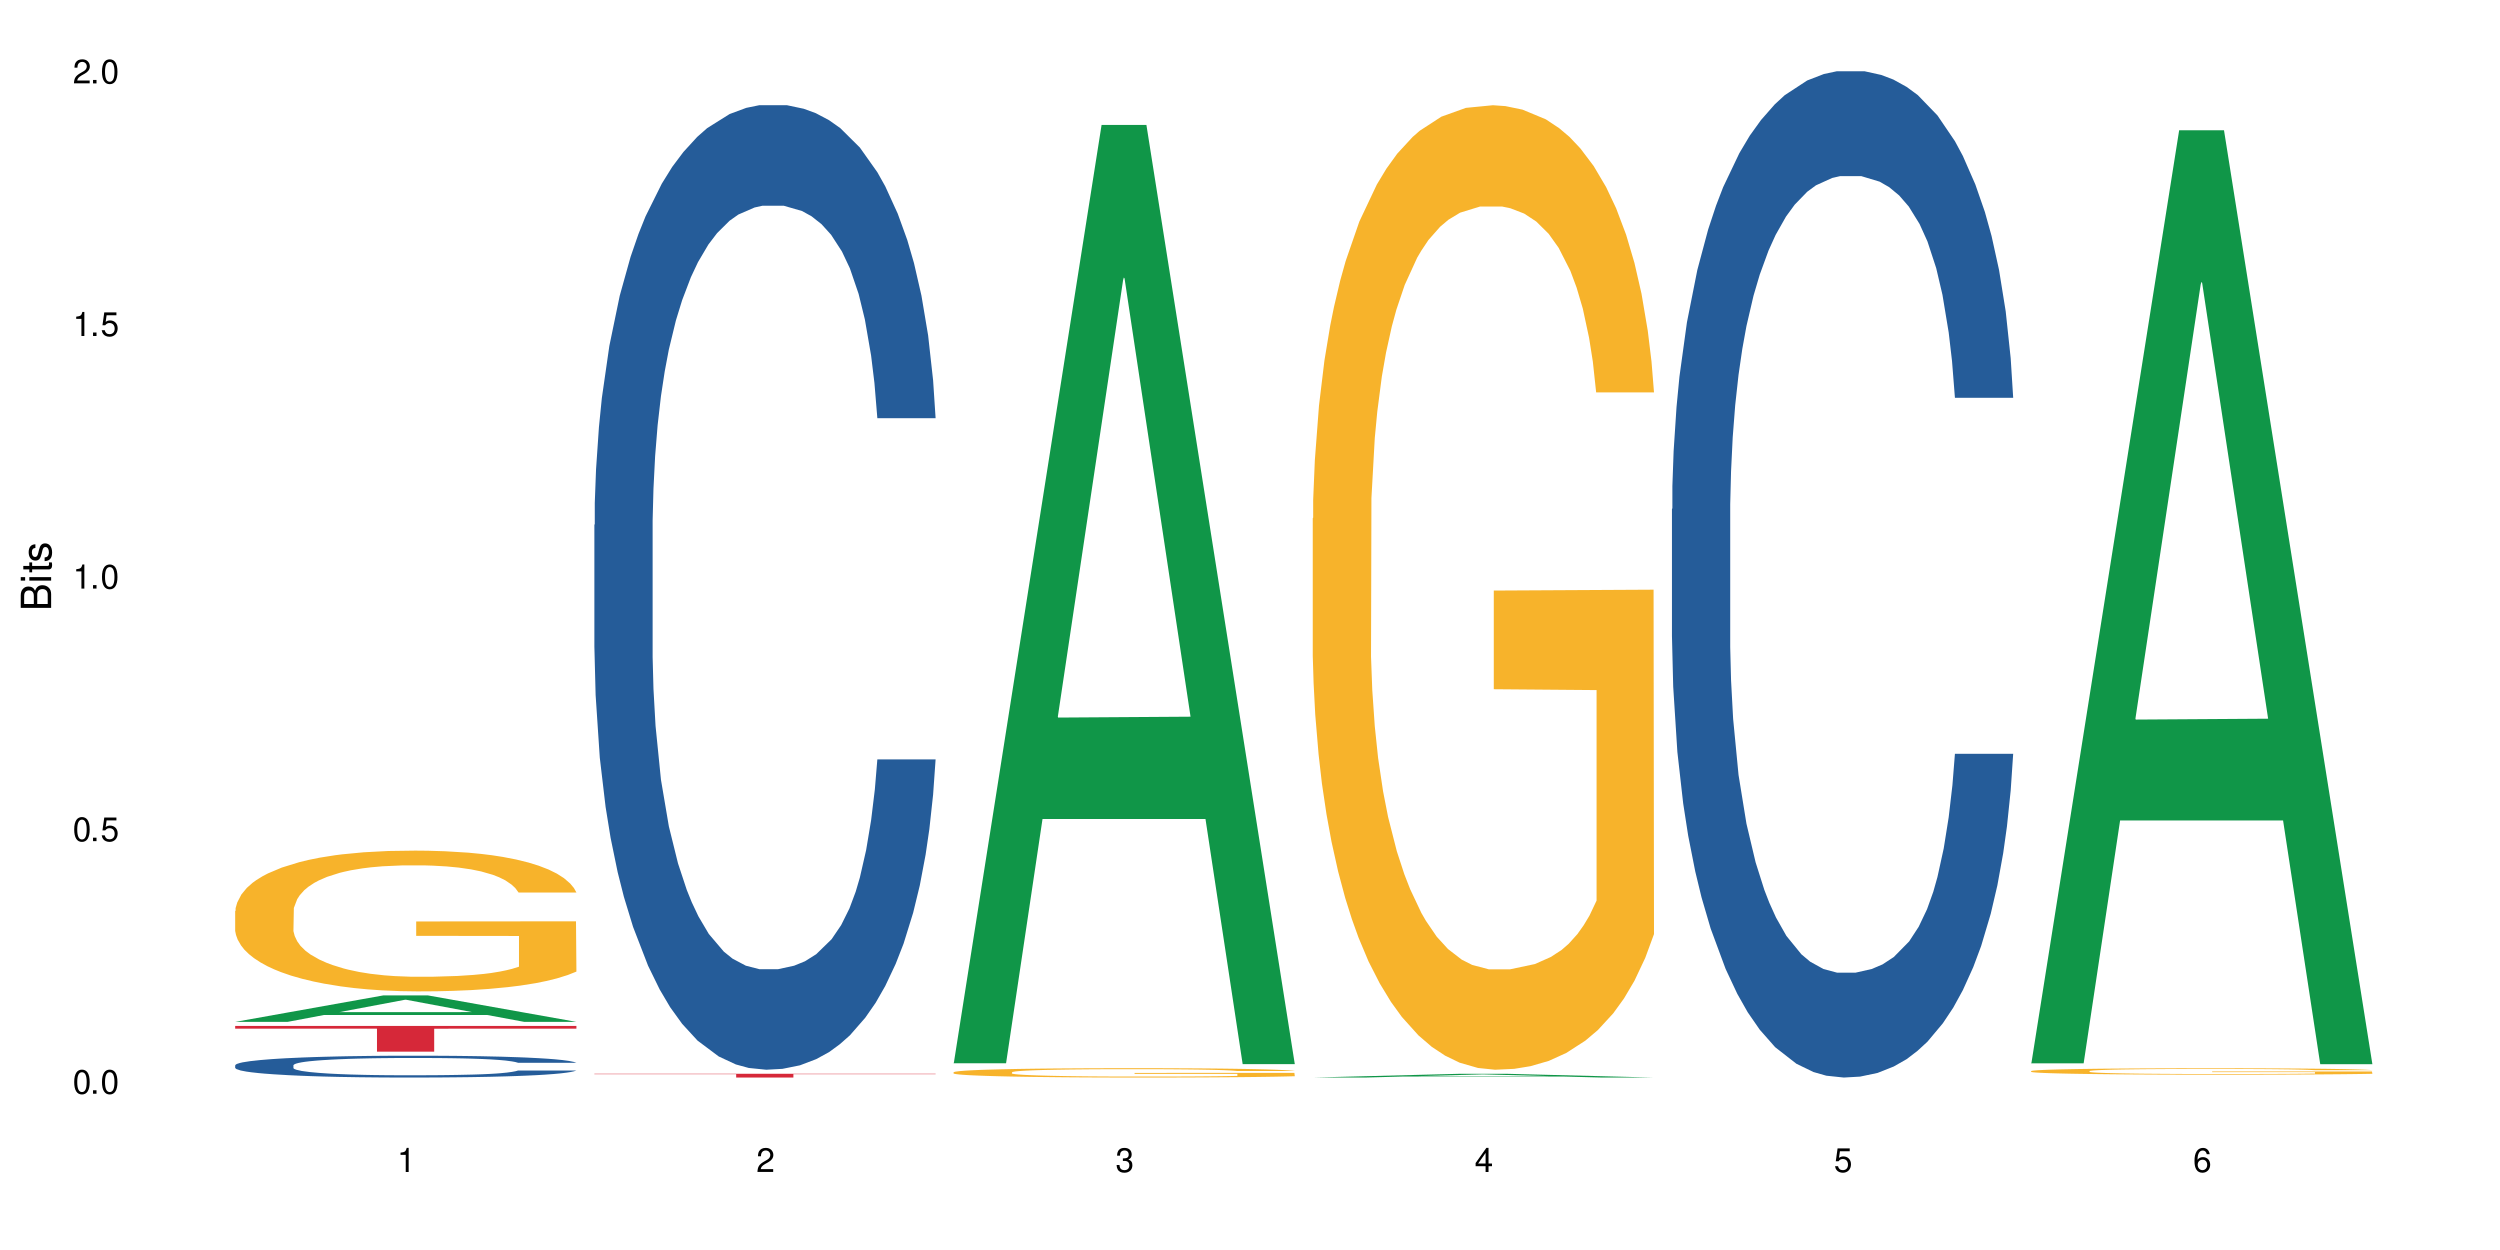 <?xml version="1.0" encoding="UTF-8"?>
<svg xmlns="http://www.w3.org/2000/svg" xmlns:xlink="http://www.w3.org/1999/xlink" width="720" height="360" viewBox="0 0 720 360">
<defs>
<g>
<g id="glyph-0-0">
</g>
<g id="glyph-0-1">
<path d="M 2.641 -6.938 C 2 -6.938 1.422 -6.656 1.078 -6.172 C 0.641 -5.562 0.406 -4.641 0.406 -3.359 C 0.406 -1.016 1.188 0.219 2.641 0.219 C 4.078 0.219 4.859 -1.016 4.859 -3.297 C 4.859 -4.641 4.656 -5.547 4.203 -6.172 C 3.844 -6.656 3.281 -6.938 2.641 -6.938 Z M 2.641 -6.188 C 3.547 -6.188 4 -5.25 4 -3.375 C 4 -1.406 3.562 -0.484 2.625 -0.484 C 1.734 -0.484 1.281 -1.438 1.281 -3.344 C 1.281 -5.25 1.734 -6.188 2.641 -6.188 Z M 2.641 -6.188 "/>
</g>
<g id="glyph-0-2">
<path d="M 1.828 -1 L 0.828 -1 L 0.828 0 L 1.828 0 Z M 1.828 -1 "/>
</g>
<g id="glyph-0-3">
<path d="M 4.562 -6.797 L 1.062 -6.797 L 0.547 -3.094 L 1.328 -3.094 C 1.719 -3.562 2.047 -3.734 2.578 -3.734 C 3.484 -3.734 4.062 -3.109 4.062 -2.094 C 4.062 -1.125 3.484 -0.531 2.578 -0.531 C 1.828 -0.531 1.375 -0.906 1.188 -1.672 L 0.328 -1.672 C 0.453 -1.109 0.547 -0.844 0.75 -0.594 C 1.125 -0.078 1.828 0.219 2.594 0.219 C 3.969 0.219 4.922 -0.781 4.922 -2.219 C 4.922 -3.562 4.031 -4.484 2.719 -4.484 C 2.25 -4.484 1.859 -4.359 1.469 -4.062 L 1.734 -5.969 L 4.562 -5.969 Z M 4.562 -6.797 "/>
</g>
<g id="glyph-0-4">
<path d="M 2.484 -4.938 L 2.484 0 L 3.328 0 L 3.328 -6.938 L 2.766 -6.938 C 2.469 -5.875 2.281 -5.734 0.984 -5.562 L 0.984 -4.938 Z M 2.484 -4.938 "/>
</g>
<g id="glyph-0-5">
<path d="M 4.859 -0.828 L 1.281 -0.828 C 1.359 -1.406 1.672 -1.781 2.5 -2.281 L 3.469 -2.828 C 4.406 -3.344 4.906 -4.062 4.906 -4.906 C 4.906 -5.484 4.672 -6.031 4.266 -6.406 C 3.859 -6.766 3.375 -6.938 2.719 -6.938 C 1.859 -6.938 1.219 -6.625 0.844 -6.031 C 0.609 -5.672 0.5 -5.234 0.484 -4.531 L 1.328 -4.531 C 1.359 -5.016 1.406 -5.281 1.531 -5.516 C 1.75 -5.938 2.188 -6.203 2.703 -6.203 C 3.469 -6.203 4.031 -5.641 4.031 -4.891 C 4.031 -4.344 3.719 -3.859 3.125 -3.516 L 2.234 -3 C 0.812 -2.172 0.406 -1.531 0.328 -0.016 L 4.859 -0.016 Z M 4.859 -0.828 "/>
</g>
<g id="glyph-0-6">
<path d="M 2.125 -3.188 L 2.578 -3.188 C 3.5 -3.188 3.984 -2.766 3.984 -1.922 C 3.984 -1.062 3.469 -0.531 2.594 -0.531 C 1.656 -0.531 1.203 -1 1.156 -2.016 L 0.312 -2.016 C 0.344 -1.453 0.438 -1.094 0.609 -0.781 C 0.953 -0.109 1.625 0.219 2.547 0.219 C 3.953 0.219 4.859 -0.625 4.859 -1.938 C 4.859 -2.828 4.516 -3.297 3.703 -3.594 C 4.344 -3.844 4.656 -4.328 4.656 -5.031 C 4.656 -6.219 3.875 -6.938 2.578 -6.938 C 1.203 -6.938 0.484 -6.172 0.453 -4.703 L 1.297 -4.703 C 1.312 -5.125 1.344 -5.359 1.453 -5.578 C 1.641 -5.969 2.062 -6.203 2.594 -6.203 C 3.344 -6.203 3.797 -5.75 3.797 -5 C 3.797 -4.516 3.609 -4.219 3.25 -4.047 C 3.016 -3.953 2.703 -3.922 2.125 -3.906 Z M 2.125 -3.188 "/>
</g>
<g id="glyph-0-7">
<path d="M 3.141 -1.672 L 3.141 0 L 3.984 0 L 3.984 -1.672 L 4.984 -1.672 L 4.984 -2.438 L 3.984 -2.438 L 3.984 -6.938 L 3.359 -6.938 L 0.266 -2.578 L 0.266 -1.672 Z M 3.141 -2.438 L 1 -2.438 L 3.141 -5.5 Z M 3.141 -2.438 "/>
</g>
<g id="glyph-0-8">
<path d="M 4.781 -5.125 C 4.609 -6.266 3.891 -6.938 2.844 -6.938 C 2.094 -6.938 1.422 -6.578 1.031 -5.953 C 0.594 -5.266 0.406 -4.422 0.406 -3.172 C 0.406 -2 0.578 -1.25 0.984 -0.641 C 1.359 -0.078 1.953 0.219 2.703 0.219 C 3.984 0.219 4.922 -0.75 4.922 -2.094 C 4.922 -3.375 4.062 -4.281 2.844 -4.281 C 2.172 -4.281 1.641 -4.031 1.281 -3.516 C 1.281 -5.234 1.828 -6.188 2.797 -6.188 C 3.391 -6.188 3.797 -5.797 3.938 -5.125 Z M 2.734 -3.531 C 3.547 -3.531 4.062 -2.953 4.062 -2.031 C 4.062 -1.156 3.484 -0.531 2.703 -0.531 C 1.922 -0.531 1.328 -1.188 1.328 -2.078 C 1.328 -2.938 1.906 -3.531 2.734 -3.531 Z M 2.734 -3.531 "/>
</g>
<g id="glyph-1-0">
</g>
<g id="glyph-1-1">
<path d="M 0 -0.953 L 0 -4.891 C 0 -5.719 -0.234 -6.344 -0.734 -6.797 C -1.188 -7.234 -1.812 -7.469 -2.5 -7.469 C -3.547 -7.469 -4.188 -7 -4.625 -5.875 C -4.984 -6.688 -5.625 -7.094 -6.531 -7.094 C -7.172 -7.094 -7.734 -6.859 -8.141 -6.391 C -8.562 -5.922 -8.75 -5.344 -8.75 -4.5 L -8.75 -0.953 Z M -4.984 -2.062 L -7.766 -2.062 L -7.766 -4.219 C -7.766 -4.844 -7.688 -5.203 -7.453 -5.5 C -7.219 -5.812 -6.859 -5.969 -6.375 -5.969 C -5.891 -5.969 -5.531 -5.812 -5.297 -5.5 C -5.062 -5.203 -4.984 -4.844 -4.984 -4.219 Z M -0.984 -2.062 L -4 -2.062 L -4 -4.781 C -4 -5.766 -3.438 -6.359 -2.484 -6.359 C -1.547 -6.359 -0.984 -5.766 -0.984 -4.781 Z M -0.984 -2.062 "/>
</g>
<g id="glyph-1-2">
<path d="M -6.281 -1.797 L -6.281 -0.797 L 0 -0.797 L 0 -1.797 Z M -8.75 -1.797 L -8.75 -0.797 L -7.484 -0.797 L -7.484 -1.797 Z M -8.75 -1.797 "/>
</g>
<g id="glyph-1-3">
<path d="M -6.281 -3.047 L -6.281 -2.016 L -8.016 -2.016 L -8.016 -1.016 L -6.281 -1.016 L -6.281 -0.172 L -5.469 -0.172 L -5.469 -1.016 L -0.719 -1.016 C -0.078 -1.016 0.281 -1.453 0.281 -2.234 C 0.281 -2.5 0.25 -2.719 0.188 -3.047 L -0.641 -3.047 C -0.609 -2.906 -0.594 -2.766 -0.594 -2.562 C -0.594 -2.141 -0.719 -2.016 -1.156 -2.016 L -5.469 -2.016 L -5.469 -3.047 Z M -6.281 -3.047 "/>
</g>
<g id="glyph-1-4">
<path d="M -4.531 -5.25 C -5.766 -5.25 -6.469 -4.422 -6.469 -2.969 C -6.469 -1.516 -5.719 -0.562 -4.547 -0.562 C -3.562 -0.562 -3.094 -1.062 -2.734 -2.562 L -2.516 -3.484 C -2.344 -4.188 -2.094 -4.469 -1.641 -4.469 C -1.047 -4.469 -0.641 -3.875 -0.641 -3 C -0.641 -2.453 -0.797 -2 -1.062 -1.75 C -1.25 -1.594 -1.422 -1.531 -1.875 -1.469 L -1.875 -0.406 C -0.422 -0.453 0.281 -1.266 0.281 -2.922 C 0.281 -4.5 -0.5 -5.516 -1.719 -5.516 C -2.656 -5.516 -3.172 -4.984 -3.469 -3.734 L -3.703 -2.766 C -3.891 -1.953 -4.156 -1.609 -4.594 -1.609 C -5.188 -1.609 -5.547 -2.125 -5.547 -2.938 C -5.547 -3.75 -5.203 -4.172 -4.531 -4.203 Z M -4.531 -5.25 "/>
</g>
</g>
</defs>
<rect x="-72" y="-36" width="864" height="432" fill="rgb(100%, 100%, 100%)" fill-opacity="1"/>
<path fill-rule="nonzero" fill="rgb(6.275%, 58.824%, 28.235%)" fill-opacity="1" d="M 67.73 294.293 L 67.836 294.285 L 110.359 286.684 L 123.273 286.684 L 166.008 294.301 L 150.992 294.301 L 140.281 292.312 L 93.352 292.312 L 82.852 294.293 L 67.73 294.293 L 97.863 291.492 L 135.977 291.484 L 116.973 287.93 L 116.766 287.922 L 116.555 287.941 L 97.758 291.484 L 97.863 291.492 Z M 67.73 294.293 "/>
<path fill-rule="nonzero" fill="rgb(14.51%, 36.078%, 60%)" fill-opacity="1" d="M 67.73 306.781 L 67.852 306.777 L 67.852 306.637 L 68.211 306.418 L 69.051 306.145 L 69.887 305.953 L 72.047 305.613 L 75.043 305.289 L 78.156 305.035 L 80.434 304.887 L 82.473 304.77 L 87.145 304.559 L 90.145 304.449 L 93.379 304.352 L 97.332 304.254 L 100.211 304.195 L 106.684 304.102 L 111.477 304.062 L 115.191 304.047 L 123.223 304.047 L 128.016 304.07 L 131.492 304.098 L 135.324 304.145 L 138.562 304.195 L 144.195 304.32 L 149.227 304.484 L 151.504 304.574 L 155.102 304.754 L 157.855 304.926 L 159.773 305.074 L 161.934 305.289 L 163.848 305.547 L 165.289 305.84 L 166.008 306.086 L 149.227 306.086 L 148.391 305.855 L 147.43 305.68 L 145.633 305.441 L 143.836 305.277 L 141.316 305.109 L 139.039 305 L 135.926 304.891 L 133.168 304.82 L 130.293 304.77 L 127.535 304.734 L 122.262 304.699 L 116.148 304.699 L 113.871 304.711 L 109.199 304.758 L 106.684 304.797 L 103.086 304.879 L 100.57 304.953 L 97.574 305.07 L 95.535 305.168 L 93.02 305.316 L 91.223 305.449 L 89.184 305.637 L 87.984 305.781 L 86.906 305.941 L 85.949 306.133 L 85.23 306.332 L 84.75 306.547 L 84.508 306.754 L 84.508 307.645 L 84.75 307.852 L 85.348 308.09 L 86.906 308.441 L 89.184 308.746 L 91.82 308.988 L 94.336 309.16 L 95.777 309.242 L 97.691 309.332 L 100.688 309.449 L 105.004 309.562 L 107.52 309.609 L 111.355 309.656 L 115.312 309.676 L 120.586 309.676 L 125.258 309.656 L 128.375 309.625 L 131.609 309.578 L 136.043 309.48 L 138.801 309.391 L 141.199 309.281 L 142.996 309.172 L 144.195 309.078 L 145.992 308.902 L 147.43 308.707 L 148.508 308.504 L 149.227 308.309 L 166.008 308.309 L 165.289 308.539 L 164.207 308.766 L 163.129 308.93 L 161.453 309.133 L 159.535 309.309 L 156.777 309.512 L 154.5 309.645 L 151.504 309.785 L 148.75 309.895 L 145.754 309.992 L 141.316 310.109 L 138.441 310.164 L 135.324 310.219 L 131.609 310.262 L 126.938 310.305 L 121.902 310.328 L 117.227 310.332 L 112.195 310.32 L 108.48 310.297 L 103.566 310.246 L 97.453 310.145 L 93.02 310.035 L 89.543 309.926 L 86.547 309.809 L 83.191 309.656 L 78.875 309.402 L 76.238 309.207 L 74.441 309.047 L 72.406 308.82 L 70.969 308.621 L 69.289 308.297 L 68.09 307.891 L 67.73 307.574 Z M 67.73 306.781 "/>
<path fill-rule="nonzero" fill="rgb(96.863%, 70.196%, 16.863%)" fill-opacity="1" d="M 67.73 262.34 L 67.852 262.305 L 67.852 261.562 L 68.332 259.898 L 69.527 257.602 L 71.086 255.715 L 72.766 254.23 L 73.844 253.453 L 75.641 252.344 L 77.199 251.531 L 81.152 249.863 L 86.188 248.309 L 88.945 247.641 L 92.059 247.012 L 96.496 246.309 L 98.531 246.051 L 104.766 245.457 L 111.836 245.086 L 119.625 244.977 L 123.223 245.012 L 128.133 245.16 L 134.848 245.566 L 138.68 245.938 L 141.676 246.309 L 144.793 246.789 L 148.629 247.531 L 152.223 248.418 L 155.102 249.309 L 157.977 250.418 L 160.375 251.602 L 162.41 252.898 L 164.207 254.453 L 165.289 255.75 L 166.008 257.047 L 149.348 257.047 L 148.391 255.75 L 147.309 254.75 L 145.512 253.527 L 143.715 252.641 L 141.918 251.938 L 138.562 250.973 L 135.684 250.383 L 132.09 249.863 L 128.613 249.531 L 124.66 249.309 L 122.262 249.234 L 115.91 249.234 L 110.156 249.492 L 106.801 249.789 L 104.406 250.086 L 101.047 250.641 L 99.012 251.086 L 97.812 251.383 L 94.219 252.527 L 91.82 253.566 L 90.504 254.27 L 88.824 255.379 L 87.625 256.379 L 86.309 257.859 L 85.59 258.973 L 84.629 261.488 L 84.508 268.156 L 84.871 269.562 L 85.59 271.078 L 86.547 272.414 L 87.984 273.82 L 89.422 274.895 L 91.941 276.336 L 94.098 277.301 L 95.777 277.93 L 99.012 278.93 L 100.328 279.262 L 103.445 279.93 L 106.684 280.449 L 110.637 280.891 L 113.633 281.113 L 118.426 281.301 L 124.539 281.301 L 131.73 281.078 L 136.285 280.781 L 139.398 280.484 L 141.438 280.227 L 143.953 279.816 L 145.754 279.449 L 147.43 279.039 L 149.469 278.41 L 149.469 269.562 L 119.863 269.523 L 119.863 265.379 L 165.887 265.34 L 166.008 279.816 L 163.488 280.816 L 160.375 281.781 L 157.379 282.52 L 154.262 283.152 L 149.828 283.855 L 146.23 284.297 L 140.719 284.816 L 135.684 285.148 L 130.41 285.371 L 125.738 285.484 L 120.223 285.52 L 115.312 285.445 L 110.039 285.223 L 105.844 284.93 L 102.008 284.559 L 98.172 284.078 L 93.379 283.297 L 90.262 282.668 L 87.027 281.891 L 83.789 280.965 L 80.914 279.965 L 78.996 279.188 L 77.078 278.301 L 75.043 277.188 L 73.125 275.93 L 71.688 274.781 L 70.367 273.488 L 69.41 272.266 L 68.449 270.598 L 67.969 269.266 L 67.73 268.117 Z M 67.73 262.34 "/>
<path fill-rule="nonzero" fill="rgb(83.922%, 15.686%, 22.353%)" fill-opacity="1" d="M 67.73 295.465 L 166.008 295.465 L 166.008 296.258 L 125.047 296.266 L 125.047 302.883 L 108.57 302.883 L 108.57 296.273 L 108.332 296.258 L 67.73 296.258 Z M 67.73 295.465 "/>
<path fill-rule="nonzero" fill="rgb(14.51%, 36.078%, 60%)" fill-opacity="1" d="M 171.18 151.168 L 171.297 150.914 L 171.297 144.82 L 171.66 135.172 L 172.496 122.984 L 173.336 114.605 L 175.492 99.625 L 178.488 85.148 L 181.605 73.977 L 183.883 67.375 L 185.922 62.297 L 190.594 52.902 L 193.59 48.078 L 196.828 43.762 L 200.781 39.445 L 203.656 36.906 L 210.129 32.844 L 214.922 31.066 L 218.641 30.305 L 226.668 30.305 L 231.461 31.32 L 234.938 32.59 L 238.773 34.621 L 242.008 36.906 L 247.641 42.492 L 252.676 49.602 L 254.953 53.664 L 258.547 61.535 L 261.305 69.152 L 263.223 75.754 L 265.379 85.148 L 267.297 96.578 L 268.734 109.527 L 269.453 120.445 L 252.676 120.445 L 251.836 110.289 L 250.879 102.418 L 249.082 92.004 L 247.281 84.641 L 244.766 77.277 L 242.488 72.453 L 239.371 67.629 L 236.617 64.582 L 233.738 62.297 L 230.984 60.773 L 225.711 59.25 L 219.598 59.25 L 217.32 59.758 L 212.645 61.789 L 210.129 63.566 L 206.535 67.121 L 204.016 70.422 L 201.02 75.5 L 198.984 79.816 L 196.469 86.418 L 194.668 92.262 L 192.633 100.641 L 191.434 106.988 L 190.355 114.098 L 189.395 122.477 L 188.676 131.363 L 188.199 140.758 L 187.957 149.898 L 187.957 189.254 L 188.199 198.395 L 188.797 209.059 L 190.355 224.547 L 192.633 238.004 L 195.27 248.668 L 197.785 256.285 L 199.223 259.84 L 201.141 263.902 L 204.137 268.98 L 208.453 274.059 L 210.969 276.09 L 214.805 278.121 L 218.758 279.137 L 224.031 279.137 L 228.707 278.121 L 231.82 276.852 L 235.059 274.82 L 239.492 270.504 L 242.25 266.441 L 244.645 261.617 L 246.445 256.793 L 247.641 252.73 L 249.441 244.859 L 250.879 236.227 L 251.957 227.34 L 252.676 218.707 L 269.453 218.707 L 268.734 228.863 L 267.656 238.766 L 266.578 246.129 L 264.898 255.016 L 262.984 262.887 L 260.227 271.773 L 257.949 277.613 L 254.953 283.961 L 252.195 288.785 L 249.199 293.102 L 244.766 298.18 L 241.891 300.719 L 238.773 303.004 L 235.059 305.035 L 230.383 306.812 L 225.352 307.828 L 220.676 308.082 L 215.645 307.574 L 211.926 306.559 L 207.012 304.273 L 200.902 299.703 L 196.469 294.879 L 192.992 290.055 L 189.996 284.977 L 186.641 278.121 L 182.324 266.949 L 179.688 258.316 L 177.891 251.207 L 175.852 241.305 L 174.414 232.418 L 172.738 218.199 L 171.539 200.172 L 171.18 186.207 Z M 171.18 151.168 "/>
<path fill-rule="nonzero" fill="rgb(83.922%, 15.686%, 22.353%)" fill-opacity="1" d="M 171.18 309.246 L 269.453 309.246 L 269.453 309.363 L 228.496 309.363 L 228.496 310.332 L 212.02 310.332 L 212.02 309.363 L 171.18 309.363 Z M 171.18 309.246 "/>
<path fill-rule="nonzero" fill="rgb(6.275%, 58.824%, 28.235%)" fill-opacity="1" d="M 274.629 306.223 L 274.73 305.969 L 317.254 35.988 L 330.168 35.988 L 372.902 306.477 L 357.887 306.477 L 347.18 235.867 L 300.246 235.867 L 289.746 306.223 L 274.629 306.223 L 304.762 206.66 L 342.875 206.406 L 323.871 80.18 L 323.66 79.926 L 323.449 80.688 L 304.656 206.406 L 304.762 206.66 Z M 274.629 306.223 "/>
<path fill-rule="nonzero" fill="rgb(96.863%, 70.196%, 16.863%)" fill-opacity="1" d="M 274.629 308.793 L 274.746 308.789 L 274.746 308.742 L 275.227 308.629 L 276.426 308.477 L 277.984 308.352 L 279.66 308.254 L 280.738 308.203 L 282.535 308.129 L 284.094 308.074 L 288.051 307.965 L 293.082 307.859 L 295.84 307.816 L 298.957 307.773 L 303.391 307.727 L 305.43 307.711 L 311.66 307.672 L 318.73 307.648 L 326.52 307.641 L 330.117 307.641 L 335.031 307.652 L 341.742 307.68 L 345.578 307.703 L 348.574 307.727 L 351.688 307.758 L 355.523 307.809 L 359.121 307.867 L 361.996 307.926 L 364.871 308 L 367.27 308.078 L 369.309 308.164 L 371.105 308.27 L 372.184 308.355 L 372.902 308.441 L 356.242 308.441 L 355.285 308.355 L 354.207 308.289 L 352.41 308.207 L 350.609 308.148 L 348.812 308.102 L 345.457 308.039 L 342.582 308 L 338.984 307.965 L 335.512 307.941 L 331.555 307.926 L 329.156 307.922 L 322.805 307.922 L 317.055 307.938 L 313.699 307.957 L 311.301 307.98 L 307.945 308.016 L 305.906 308.047 L 304.707 308.066 L 301.113 308.141 L 298.715 308.211 L 297.398 308.258 L 295.719 308.332 L 294.523 308.398 L 293.203 308.496 L 292.484 308.57 L 291.527 308.734 L 291.406 309.18 L 291.766 309.273 L 292.484 309.375 L 293.441 309.461 L 294.883 309.555 L 296.32 309.625 L 298.836 309.723 L 300.992 309.785 L 302.672 309.828 L 305.906 309.895 L 307.227 309.918 L 310.34 309.961 L 313.578 309.996 L 317.531 310.023 L 320.527 310.039 L 325.324 310.051 L 331.434 310.051 L 338.625 310.039 L 343.18 310.02 L 346.297 309.996 L 348.332 309.98 L 350.852 309.953 L 352.648 309.93 L 354.324 309.902 L 356.363 309.859 L 356.363 309.273 L 326.762 309.27 L 326.762 308.996 L 372.781 308.992 L 372.902 309.953 L 370.387 310.02 L 367.27 310.086 L 364.273 310.133 L 361.156 310.176 L 356.723 310.223 L 353.129 310.25 L 347.613 310.285 L 342.582 310.309 L 337.309 310.324 L 332.633 310.328 L 327.121 310.332 L 322.207 310.328 L 316.934 310.312 L 312.738 310.293 L 308.902 310.27 L 305.07 310.238 L 300.273 310.184 L 297.16 310.145 L 293.922 310.09 L 290.688 310.031 L 287.809 309.965 L 285.895 309.91 L 283.977 309.852 L 281.938 309.777 L 280.02 309.695 L 278.582 309.621 L 277.262 309.531 L 276.305 309.453 L 275.348 309.34 L 274.867 309.254 L 274.629 309.176 Z M 274.629 308.793 "/>
<path fill-rule="nonzero" fill="rgb(6.275%, 58.824%, 28.235%)" fill-opacity="1" d="M 378.074 310.332 L 378.18 310.332 L 420.703 309.246 L 433.617 309.246 L 476.352 310.332 L 461.336 310.332 L 450.625 310.051 L 403.695 310.051 L 393.195 310.332 L 378.074 310.332 L 408.207 309.934 L 446.32 309.93 L 427.316 309.426 L 427.109 309.422 L 426.898 309.426 L 408.105 309.93 L 408.207 309.934 Z M 378.074 310.332 "/>
<path fill-rule="nonzero" fill="rgb(96.863%, 70.196%, 16.863%)" fill-opacity="1" d="M 378.074 149.281 L 378.195 149.027 L 378.195 143.953 L 378.676 132.539 L 379.871 116.809 L 381.43 103.871 L 383.109 93.727 L 384.188 88.398 L 385.984 80.789 L 387.543 75.207 L 391.496 63.793 L 396.531 53.137 L 399.289 48.57 L 402.402 44.258 L 406.84 39.438 L 408.875 37.664 L 415.109 33.605 L 422.18 31.066 L 429.969 30.305 L 433.566 30.559 L 438.48 31.574 L 445.191 34.363 L 449.023 36.902 L 452.02 39.438 L 455.137 42.734 L 458.973 47.809 L 462.566 53.898 L 465.445 59.984 L 468.32 67.598 L 470.719 75.715 L 472.754 84.594 L 474.555 95.246 L 475.633 104.125 L 476.352 113.004 L 459.691 113.004 L 458.734 104.125 L 457.652 97.277 L 455.855 88.906 L 454.059 82.816 L 452.262 77.996 L 448.906 71.402 L 446.027 67.344 L 442.434 63.793 L 438.957 61.508 L 435.004 59.984 L 432.605 59.48 L 426.254 59.48 L 420.5 61.254 L 417.145 63.285 L 414.75 65.312 L 411.395 69.117 L 409.355 72.164 L 408.156 74.191 L 404.562 82.055 L 402.164 89.16 L 400.848 93.98 L 399.168 101.59 L 397.969 108.438 L 396.652 118.586 L 395.934 126.195 L 394.973 143.445 L 394.855 189.109 L 395.215 198.746 L 395.934 209.148 L 396.891 218.281 L 398.328 227.922 L 399.766 235.277 L 402.285 245.172 L 404.441 251.766 L 406.121 256.078 L 409.355 262.93 L 410.672 265.211 L 413.789 269.777 L 417.027 273.328 L 420.98 276.375 L 423.977 277.895 L 428.77 279.164 L 434.883 279.164 L 442.074 277.641 L 446.629 275.613 L 449.746 273.582 L 451.781 271.809 L 454.297 269.016 L 456.098 266.48 L 457.773 263.688 L 459.812 259.375 L 459.812 198.746 L 430.211 198.496 L 430.211 170.082 L 476.23 169.828 L 476.352 269.016 L 473.832 275.867 L 470.719 282.461 L 467.723 287.535 L 464.605 291.848 L 460.172 296.668 L 456.574 299.711 L 451.062 303.262 L 446.027 305.547 L 440.754 307.066 L 436.082 307.828 L 430.57 308.082 L 425.656 307.574 L 420.383 306.055 L 416.188 304.023 L 412.352 301.488 L 408.516 298.191 L 403.723 292.863 L 400.605 288.551 L 397.371 283.223 L 394.133 276.879 L 391.258 270.031 L 389.34 264.703 L 387.422 258.617 L 385.387 251.004 L 383.469 242.379 L 382.031 234.516 L 380.711 225.637 L 379.754 217.266 L 378.793 205.852 L 378.316 196.719 L 378.074 188.855 Z M 378.074 149.281 "/>
<path fill-rule="nonzero" fill="rgb(14.51%, 36.078%, 60%)" fill-opacity="1" d="M 481.523 146.621 L 481.645 146.355 L 481.645 140 L 482.004 129.934 L 482.84 117.215 L 483.68 108.477 L 485.836 92.844 L 488.832 77.746 L 491.949 66.09 L 494.227 59.203 L 496.266 53.902 L 500.938 44.102 L 503.934 39.07 L 507.172 34.566 L 511.125 30.062 L 514 27.414 L 520.473 23.176 L 525.27 21.32 L 528.984 20.527 L 537.012 20.527 L 541.809 21.586 L 545.281 22.91 L 549.117 25.031 L 552.352 27.414 L 557.984 33.242 L 563.02 40.66 L 565.297 44.898 L 568.891 53.109 L 571.648 61.055 L 573.566 67.945 L 575.723 77.746 L 577.641 89.668 L 579.078 103.176 L 579.797 114.566 L 563.02 114.566 L 562.18 103.973 L 561.223 95.758 L 559.426 84.898 L 557.625 77.215 L 555.109 69.535 L 552.832 64.5 L 549.715 59.469 L 546.961 56.289 L 544.082 53.902 L 541.328 52.316 L 536.055 50.727 L 529.941 50.727 L 527.664 51.254 L 522.992 53.375 L 520.473 55.23 L 516.879 58.938 L 514.363 62.383 L 511.367 67.68 L 509.328 72.184 L 506.812 79.07 L 505.012 85.164 L 502.977 93.906 L 501.777 100.527 L 500.699 107.945 L 499.738 116.688 L 499.02 125.957 L 498.543 135.762 L 498.301 145.297 L 498.301 186.355 L 498.543 195.895 L 499.141 207.02 L 500.699 223.18 L 502.977 237.219 L 505.613 248.344 L 508.129 256.293 L 509.566 260 L 511.484 264.238 L 514.48 269.535 L 518.797 274.836 L 521.312 276.953 L 525.148 279.074 L 529.102 280.133 L 534.375 280.133 L 539.051 279.074 L 542.168 277.75 L 545.402 275.629 L 549.836 271.125 L 552.594 266.887 L 554.988 261.855 L 556.789 256.82 L 557.984 252.582 L 559.785 244.371 L 561.223 235.363 L 562.301 226.094 L 563.02 217.086 L 579.797 217.086 L 579.078 227.684 L 578 238.012 L 576.922 245.695 L 575.246 254.969 L 573.328 263.18 L 570.57 272.449 L 568.293 278.543 L 565.297 285.168 L 562.539 290.199 L 559.543 294.703 L 555.109 300 L 552.234 302.648 L 549.117 305.035 L 545.402 307.152 L 540.727 309.008 L 535.695 310.066 L 531.02 310.332 L 525.988 309.801 L 522.27 308.742 L 517.359 306.359 L 511.246 301.59 L 506.812 296.559 L 503.336 291.523 L 500.34 286.227 L 496.984 279.074 L 492.668 267.418 L 490.031 258.41 L 488.234 250.992 L 486.195 240.664 L 484.758 231.391 L 483.082 216.555 L 481.883 197.746 L 481.523 183.18 Z M 481.523 146.621 "/>
<path fill-rule="nonzero" fill="rgb(6.275%, 58.824%, 28.235%)" fill-opacity="1" d="M 584.973 306.242 L 585.074 305.992 L 627.598 37.516 L 640.512 37.516 L 683.246 306.496 L 668.23 306.496 L 657.523 236.285 L 610.59 236.285 L 600.09 306.242 L 584.973 306.242 L 615.105 207.238 L 653.219 206.984 L 634.215 81.461 L 634.004 81.207 L 633.793 81.965 L 615 206.984 L 615.105 207.238 Z M 584.973 306.242 "/>
<path fill-rule="nonzero" fill="rgb(96.863%, 70.196%, 16.863%)" fill-opacity="1" d="M 584.973 308.453 L 585.09 308.453 L 585.09 308.418 L 585.57 308.34 L 586.77 308.238 L 588.328 308.152 L 590.004 308.082 L 591.082 308.047 L 592.883 307.996 L 594.438 307.961 L 598.395 307.883 L 603.426 307.812 L 606.184 307.781 L 609.301 307.754 L 613.734 307.723 L 615.773 307.711 L 622.004 307.684 L 629.074 307.664 L 636.867 307.66 L 640.461 307.664 L 645.375 307.668 L 652.086 307.688 L 655.922 307.703 L 658.918 307.723 L 662.035 307.742 L 665.867 307.777 L 669.465 307.816 L 672.34 307.859 L 675.215 307.91 L 677.613 307.965 L 679.652 308.023 L 681.449 308.094 L 682.527 308.152 L 683.246 308.211 L 666.586 308.211 L 665.629 308.152 L 664.551 308.105 L 662.754 308.051 L 660.953 308.012 L 659.156 307.977 L 655.801 307.934 L 652.926 307.906 L 649.328 307.883 L 645.855 307.867 L 641.898 307.859 L 639.504 307.855 L 633.148 307.855 L 627.398 307.867 L 624.043 307.879 L 621.645 307.895 L 618.289 307.918 L 616.25 307.938 L 615.055 307.953 L 611.457 308.004 L 609.059 308.051 L 607.742 308.086 L 606.062 308.137 L 604.867 308.18 L 603.547 308.25 L 602.828 308.301 L 601.871 308.414 L 601.75 308.719 L 602.109 308.781 L 602.828 308.852 L 603.789 308.914 L 605.227 308.977 L 606.664 309.027 L 609.18 309.09 L 611.336 309.137 L 613.016 309.164 L 616.25 309.211 L 617.57 309.227 L 620.688 309.254 L 623.922 309.277 L 627.875 309.301 L 630.871 309.309 L 635.668 309.316 L 641.777 309.316 L 648.969 309.309 L 653.523 309.293 L 656.641 309.281 L 658.676 309.27 L 661.195 309.25 L 662.992 309.234 L 664.672 309.215 L 666.707 309.188 L 666.707 308.781 L 637.105 308.781 L 637.105 308.59 L 683.125 308.59 L 683.246 309.25 L 680.73 309.297 L 677.613 309.34 L 674.617 309.375 L 671.5 309.402 L 667.066 309.434 L 663.473 309.453 L 657.957 309.477 L 652.926 309.492 L 647.652 309.504 L 642.977 309.508 L 637.465 309.512 L 632.551 309.508 L 627.277 309.496 L 623.082 309.484 L 619.246 309.465 L 615.414 309.445 L 610.617 309.41 L 607.504 309.379 L 604.266 309.344 L 601.031 309.301 L 598.156 309.258 L 596.238 309.223 L 594.32 309.18 L 592.281 309.129 L 590.363 309.074 L 588.926 309.02 L 587.609 308.961 L 586.648 308.906 L 585.691 308.828 L 585.211 308.77 L 584.973 308.715 Z M 584.973 308.453 "/>
<g fill="rgb(0%, 0%, 0%)" fill-opacity="1">
<use xlink:href="#glyph-0-1" x="20.965" y="314.993"/>
<use xlink:href="#glyph-0-2" x="25.965" y="314.993"/>
<use xlink:href="#glyph-0-1" x="28.965" y="314.993"/>
</g>
<g fill="rgb(0%, 0%, 0%)" fill-opacity="1">
<use xlink:href="#glyph-0-1" x="20.965" y="242.251"/>
<use xlink:href="#glyph-0-2" x="25.965" y="242.251"/>
<use xlink:href="#glyph-0-3" x="28.965" y="242.251"/>
</g>
<g fill="rgb(0%, 0%, 0%)" fill-opacity="1">
<use xlink:href="#glyph-0-4" x="20.965" y="169.509"/>
<use xlink:href="#glyph-0-2" x="25.965" y="169.509"/>
<use xlink:href="#glyph-0-1" x="28.965" y="169.509"/>
</g>
<g fill="rgb(0%, 0%, 0%)" fill-opacity="1">
<use xlink:href="#glyph-0-4" x="20.965" y="96.767"/>
<use xlink:href="#glyph-0-2" x="25.965" y="96.767"/>
<use xlink:href="#glyph-0-3" x="28.965" y="96.767"/>
</g>
<g fill="rgb(0%, 0%, 0%)" fill-opacity="1">
<use xlink:href="#glyph-0-5" x="20.965" y="24.024"/>
<use xlink:href="#glyph-0-2" x="25.965" y="24.024"/>
<use xlink:href="#glyph-0-1" x="28.965" y="24.024"/>
</g>
<g fill="rgb(0%, 0%, 0%)" fill-opacity="1">
<use xlink:href="#glyph-0-4" x="114.367" y="337.532"/>
</g>
<g fill="rgb(0%, 0%, 0%)" fill-opacity="1">
<use xlink:href="#glyph-0-5" x="217.816" y="337.532"/>
</g>
<g fill="rgb(0%, 0%, 0%)" fill-opacity="1">
<use xlink:href="#glyph-0-6" x="321.266" y="337.532"/>
</g>
<g fill="rgb(0%, 0%, 0%)" fill-opacity="1">
<use xlink:href="#glyph-0-7" x="424.711" y="337.532"/>
</g>
<g fill="rgb(0%, 0%, 0%)" fill-opacity="1">
<use xlink:href="#glyph-0-3" x="528.16" y="337.532"/>
</g>
<g fill="rgb(0%, 0%, 0%)" fill-opacity="1">
<use xlink:href="#glyph-0-8" x="631.609" y="337.532"/>
</g>
<g fill="rgb(0%, 0%, 0%)" fill-opacity="1">
<use xlink:href="#glyph-1-1" x="14.725" y="176.012"/>
<use xlink:href="#glyph-1-2" x="14.725" y="168.012"/>
<use xlink:href="#glyph-1-3" x="14.725" y="165.012"/>
<use xlink:href="#glyph-1-4" x="14.725" y="162.012"/>
</g>
</svg>
